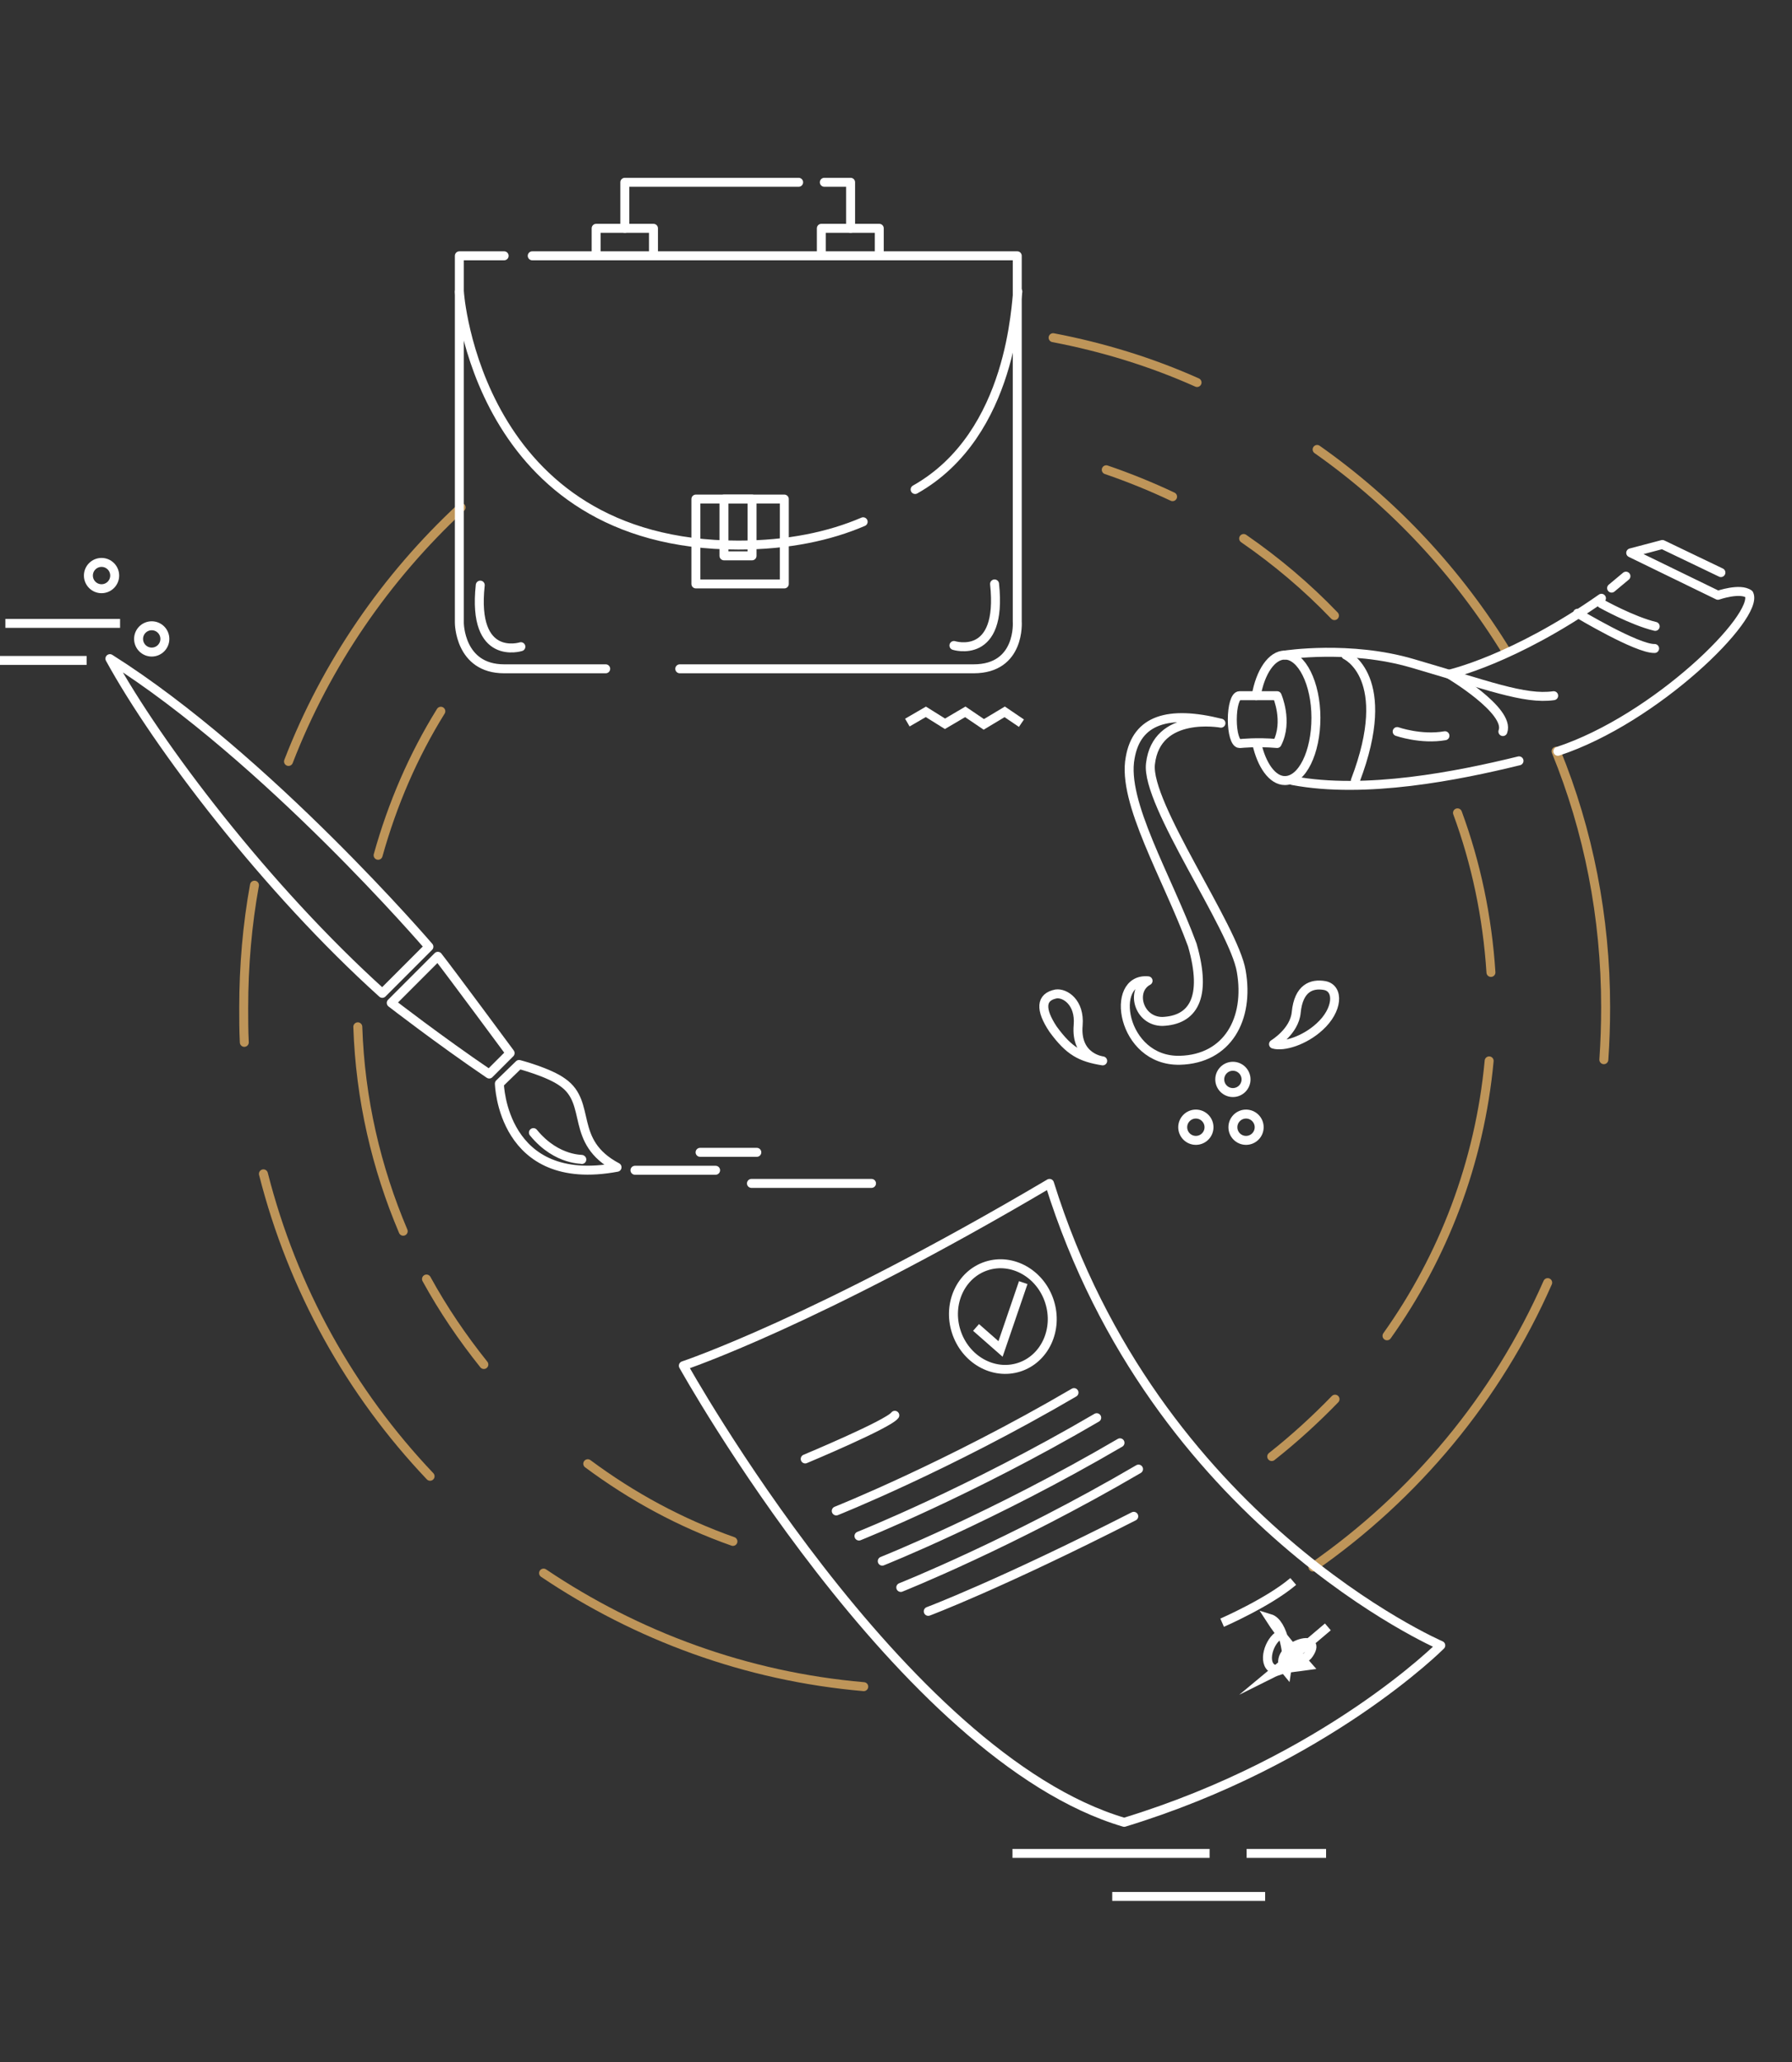 <svg xmlns="http://www.w3.org/2000/svg" viewBox="0 0 300 345"><rect x="0" y="0" width="300" height="345" fill="#333333" stroke="none"/><g fill="none" stroke-width="1.5" stroke-miterlimit="10"><g stroke="#C0955B" stroke-linecap="round"><path stroke-linejoin="round" d="M-184.3 54.4c4.7-.6 9.6-.9 14.5-.9 5.7 0 11.3.4 16.8 1.2m-45.3 2.3c.6-.1 1.1-.3 1.7-.4m-31.1 12.2c9.1-5.2 19-9.3 29.4-11.9m-85.6 135.3c-1.4-7.3-2.2-14.8-2.2-22.5 0-11.6 1.7-22.9 4.9-33.4m31.5 117.9c-11.1-10.5-20.1-23.2-26.4-37.3m152.2 59.6c-14.1 6.1-29.6 9.5-46 9.5-10.9 0-21.5-1.5-31.5-4.3m127.6-46.6c-8.4 12.3-19.1 23-31.6 31.3m47.5-65.4c-1.9 6.7-4.3 13.2-7.3 19.3m2.6-95.8c3.4 8.2 5.9 16.8 7.4 25.8m-31.4-61.7c6.8 6.9 12.8 14.7 17.6 23.1"/><path d="M-212.6 82.9c10.4-5.1 21.9-8.5 34.1-9.5m-84 124.1c-2.6-8.8-4.1-18.1-4.1-27.8m18 56.2c-3.7-5.1-6.8-10.6-9.4-16.3m176.6-.9c-4.8 11-11.7 20.9-20 29.2m9.2-125.8c6.3 8.5 11.3 18.1 14.5 28.4"/></g><g stroke="#FFF"><path stroke-linecap="round" d="M-120.3 119.8l3.1-1.9 3.3 2.1 3.4-2.1 3.2 2.2 3.5-2.2 2.9 2"/><g stroke-linecap="round"><path stroke-linejoin="round" d="M-188.4 233s11.3-19.7 28-21.6c5.6 4.3 26.9 15.3 35.6 16.8-1.1 2.9-22.2 11.3-27.8 21.7-2.8 5.1-4.4 15.1-1.7 24.5"/><path stroke-linejoin="round" d="M-156.5 266.7s-14.5-23.2-38.1-34.2c-7.7-4-12.6-4.2-19-3.6-6.8.7-12.6 3.5-16.7 3.7-5.8.8-8.5-.6-10.1-1"/><path stroke-linejoin="round" d="M-164.7 255.8s-5.6-4.8-18.1-4.3c-11.3.9-15.9 7.5-22.2 7.8-6.3.5-6.2-.1-6.2-.1l-28.4-25.2"/><path stroke-linejoin="round" d="M-156.7 266.4s-10.3-13.4-23.8-10.7c-13 2.6-18.7 5.8-25 7-5.3 1.3-8 2.3-8 2.3l-28.3-26.7s5.4 1.1 7.3.2"/><path stroke-linejoin="round" d="M-159.3 265.8s-7.1-8.1-22.2-5.8c-12.5 2.8-19.5 5.2-27.4 7-5.4 2.1-7.2-.7-7.2-.7m-19.7-22.4l-4 .7 23.7 21.9m89.6-35.6l6.2 3.3m1.9.7s-2 0-4.9.5c-4.5.7-11.8 3.6-16.8 7.3-5.2 3.7-11.7 12.3-12.6 28.8"/><path stroke-linejoin="round" d="M-123 236s7.3 6.6 13.2 7.8c-9.1-.1-16.6-.7-26.4 4.2-10.4 6.1-14.2 27.1-18.1 27.4m-1.2-1.2s-5.8-11.8-25.5-9.6c-14.3 2.7-30.9 9.2-34 7.8-3.7-2.8-24.4-23.3-24.4-23.3s3.5.9 3.6-.2"/><path stroke-linejoin="round" d="M-113.5 245.1s2.6 2.9 6.2 3.5c-1.4 1.9-3.9 5.4-9 5.6-5.8.3-14.7-1.2-18.7-.4-5 .3-11.2 6.6-12.5 9.7"/><path stroke-linejoin="round" d="M-107.3 248.5l8.1 8.5s-3.9 6-14 6.5c-10.7.2-19.8-2.3-25.5-.2-4.8 2.2-9.7 10.8-8.4 13.9-5.3-2-11 1.2-11.6 1.7-4.2-2.1-12-8.9-24.8-8.3-13.4 1.5-33 14.7-36 12.7-2.7-2.9-27.6-28.7-27.6-28.7s7.7-2.2 7.7-5.5m24.4 23.3s-2.6 6.9-5.6 7.9m30.9-61.8s4-10.3 10.3-11.7"/><path d="M-186.9 221.6s4.4-10.7 16.2-14.2"/></g><g stroke-linecap="round" stroke-linejoin="round"><path d="M-236.7 116.9c-2.3 9.1-12.8 22.1-12.8 22.1v8.9h-24.1V139s-9.8-12.3-12.4-21.3c-4.7-13.6.4-36.4 24.9-36.4 23.3.1 28.2 21.8 24.4 35.6zm-14.3 41h-21.3c-1.5 0-2.6-1.2-2.6-2.6v-.8c0-1.5 1.2-2.6 2.6-2.6h21.3c1.5 0 2.6 1.2 2.6 2.6v.8c0 1.4-1.2 2.6-2.6 2.6zm-21.7 2.6h22.4s-.1 6.1-4.8 6.4h-12.6s-4.4.3-5-6.4z"/><path d="M-255.7 166.9c0 3.2-2.6 5.7-5.8 5.7-3.2 0-5.8-2.4-5.8-5.6m7-102.6v13.3m18.2 3.7l6.7-10.4m5.3 24.9l10.9-5.2m-84.2-.3l10.8 5.8m5.1-25.1l6.7 10.8m23 66.1l-.6-19.1 8.8-16.9s-3.5 5.5-5 0c-.5 3.5-3.7 3.5-4.6 0-.6 3.7-4.4 3.6-4.7.1-.5 3.4-3.7 3.7-4.3-.1-1.1 3.3-3.2 3.4-4.8 0 2.4 6.9 7.4 17.5 7.4 17.5V148"/></g><g stroke-linecap="round" stroke-linejoin="round"><path d="M-171.3 80.6s44.2-54.7 93-.5c-12.3 14.4-47.8 47.5-93 .5z"/><path d="M-144.5 100.5c-4.2-5-6.8-11.6-6.8-18.8 0-9.2 4.2-17.4 10.7-22.6m32.7 0c6.5 5.2 10.6 13.4 10.6 22.6 0 7.1-2.4 13.5-6.5 18.5"/><circle cx="-124.8" cy="80.3" r="14.1"/><circle cx="-120.7" cy="74.8" r="6.4"/><path d="M-91.4 57.4c4.4 2.5 9 5.5 13.6 9.3m-92.8.5s27.6-29.4 67.1-15.3m-52.1 53.4s30.3 17 61.9-.5"/></g><path d="M-65.7 151.9c3.3-.5 9 .2 10.7 2.6 2-1.4 7.6.7 7.7 2.8 2.8-.7 7.7 2.8 6.8 6.6 5.1 3.5 2.6 15.1-.1 16.7 3.7 6.9-5.9 15.6-12.1 13.8-1.6 3.3-11.2 6.8-14.8 5.2-3.4 1.2-9.1 1.8-12.8-1.9-5.5 3.1-18.2.4-14.5-14.3-2.8-4.4-1-13.2 4.7-13.8 2.4-5.5 3.1-5.9 6.3-7.1 1.4-2.7 4.7-2.9 7.3-3 1.1-2.9 7.4-7.1 10.8-7.6z"/><path d="M-94.5 193.1c-3.4 1.3-8.2-.9-8.6-2.7-4.2.2-8.6-5.8-5.8-12.8-.8-3.8 1.4-9 5.8-9.8-.7-3 1.2-6.6 3.8-6.8-.4-3.5 9.3-13.4 18.2-10.2 2-3.1 12.9-2.8 15.5.7"/><path d="M-95.2 168.5c2.7-1.4 3-3.9 1.9-5.5-1.2-2-3.3-1.8-5.9-1.6m2.3 4.2c-1.7 1-3.3 3.1-3 5.5m-4.5-2.7c2.3-.6 3.8-.7 5.2-.1m-3.9 22c2.2 0 6.2-5.4 1.7-10.6m-3.8 3.2c-1.8-.5-3.1-3.7-3.6-5.3m27.9-26.7c-1 1.2-2.2 2.6-2.4 4.9m8.9.9c-1.9-1.6-.8-5 .5-5.6m-10 11.1c0-1.4-.1-3.5-2.2-3.9m-.6-3.3c1.2-.1 3.5 0 3.8 1.5m-11.9 26.6c.9 3.1 9.2 8.3 13.9 0 2.8.2 5.9-2.1 5.4-5.3m-13 16.4c2.2 0 3.6-.8 5-2.7 0 2.4 1.8 4.5 3.3 5.9m21.5-14.3c1.8 0 4.5 4 .4 5.8m-15.1 6.8c1.5.4 5 .6 6.4-1.4m-2.4 1.4c-.2.7.3 3.5 2.7 3.9m-4.2-25.6c8.6 2.8 4.9 11.5-1.3 10m4.3-8.5c2 .1 6.5-3.3 2.9-7.1m5.3 8.4c4.4 5 19-1.1 10.1-7.8 0 0 3.5-.3 2.9-3.3m6-1.9c-.4 1.4-1.2 3.4-3.4 3.8m-3.3-10.4s.3 3.3-2.4 4.9m1 20.3s2.3 7-4.2 8.2c1 .8.6 2.8 0 3.8m-8.9-34.4c3.3-2.4 8.8-1.2 8.4 5.5m-32.9 6.8c-.6-3.1 1.7-6.8 6.9-5.5m9.2-4.6c3.6 3.4.5 6.8-1.9 6.3m-4.4-8.9c1.7-.1 4.6 2.9 1 5.1"/><circle cx="-80.8" cy="41.1" r="2.2"/><circle cx="-87.1" cy="48" r="2.2"/><circle cx="-77" cy="52" r="2.2"/><path stroke-linecap="round" d="M-248 175.7h19.3m-13.2-9.1h34.4m163.2-20.5l19-12.8m-14.3 19.9l13.5-9.3"/></g></g><g fill="none" stroke-width="1.5" stroke-miterlimit="10"><g stroke="#BE9559" stroke-linecap="round"><path stroke-linejoin="round" d="M40.9 174.4c-.1-1.9-.1-3.9-.1-5.8 0-7 .6-13.9 1.8-20.5M72 247c-13.3-14-23-31.3-27.9-50.6"/><path d="M208.2 90.1c5.5 3.8 10.6 8.1 15.2 12.9m-38.2-24.4c3.8 1.3 7.5 2.8 11.1 4.5M67.5 206c-4.5-10.6-7.2-22.1-7.6-34.2M81 228.3c-3.6-4.5-6.8-9.2-9.6-14.3m51.3 43.9c-8.8-3.1-16.9-7.5-24.3-13m125.1-10.8c-3.3 3.4-6.8 6.6-10.6 9.6m36.4-66.2c-1.6 17.1-7.7 32.8-17.1 46M244 136c3.1 8.4 5 17.4 5.6 26.7"/><path stroke-linejoin="round" d="M144.6 282.2c-19.7-1.7-38-8.5-53.6-19m129.5-188c12.8 9 23.6 20.6 31.8 34m-76-52.7c8.4 1.6 16.5 4.1 24.1 7.5M48.3 127.4c6.3-16.3 16.3-30.8 28.9-42.5m181.9 129.7c-8.5 19.3-22.2 35.7-39.3 47.6m40.7-136.5c5.4 13.2 8.3 27.7 8.3 42.8 0 3-.1 5.9-.3 8.8"/><path d="M63.3 143.1c2.4-8.6 5.9-16.7 10.5-24.1"/></g><g stroke="#FFF" stroke-linecap="round" stroke-linejoin="round"><path d="M84.4 42.8h-7.5v61.4s0 7.7 7.5 7.7h17M89.1 42.8h81.2V104s.6 7.9-7.3 7.9h-49.2m-14-69.1v-4.6h9.6v4.6m28.1 0v-4.6h9.7v4.6"/><path d="M133.7 30.5h-29.1v7.7m33.4-7.7h4.4v7.7m10.8 43.7c16.5-9.3 16.8-31.6 17.2-33.1m-93.5 0s2.8 42.4 46.7 42.4c8.4 0 15.3-1.5 20.9-3.9"/><path d="M116.5 83.5h14.8v14.2h-14.8z"/><path d="M121.2 83.5h4.7V93h-4.7zm-34 24.7s-8.2 2.6-6.8-10.3m79.3 10.1s8.2 2.6 6.8-10.3"/></g><path d="M83.6 181.3s.4 17.6 19.7 14c-8.1-4.3-4.1-10.7-9.1-14.2-2.3-1.7-7.3-3-7.3-3l-3.3 3.2zm1.8-5.1l-3.5 3.5c-8.4-5.7-16.4-11.9-16.4-11.9l7.8-7.8c2.2 2.8 12.1 16.2 12.1 16.2zm-21.4-10l7.8-7.8s-27.1-31.6-53.4-48.2c8 14.6 26.2 38.5 45.6 56zM97.4 194c.5-.1-4.1.4-8.1-4.5m17 6.3h13.5m-2.6-3h9.5m-.9 5.2h20.1" stroke="#FFF" stroke-linecap="round" stroke-linejoin="round"/><g stroke="#FFF"><path stroke-linecap="round" stroke-linejoin="round" d="M114.4 228.5s36.4 65.4 73.8 76.4c33.8-10.3 53-29.6 53-29.6s-47.8-20.6-65.5-77.3c-39.3 23.2-61.3 30.5-61.3 30.5z"/><path d="M204.6 271.5s7.8-3.4 11.9-6.9m-2.2 8.9c-1.9 1-3 4.8-1.2 5.7.9.5 5.4-1.4 6-2.4 2.9-4.2-7-1-3.7 2.9.4-2.5-.5-8.2-2.8-8.9 1.8 2.8 4.1 5.4 6.3 7.9-2 .3-4 .3-6 1.3 4.2-3.5 5.2-4.2 9.4-7.8m-51-57.6l-3.8 11.1-4.1-3.6"/><ellipse transform="rotate(-17.73 167.836 220.326)" stroke-linecap="round" stroke-linejoin="round" cx="167.9" cy="220.3" rx="8.2" ry="8.9"/><path stroke-linecap="round" stroke-linejoin="round" d="M134.8 244.1s13.9-5.8 15-7.3m-9.8 16s18.6-7.4 39.8-19.8m-36 24s18.6-7.4 39.8-19.8m-35.9 24s18.6-7.4 39.8-19.8m-36.7 24.2s18.6-7.4 39.8-19.8m-35.2 23.8s12-4.5 34.4-15.9"/></g><g stroke="#FFF" stroke-linecap="round" stroke-linejoin="round"><path d="M210.3 116.4c.7-4 2.6-6.8 4.8-6.8 2.8 0 5.2 4.7 5.2 10.5s-2.3 10.5-5.2 10.5c-2.1 0-3.9-2.6-4.7-6.2"/><path d="M215.1 109.6s10.9-1.7 21.4 1.4c12.4 3.6 18.7 6.1 23.6 5.4"/><path d="M268.1 100.1c-14.7 10.3-25.5 12.7-25.5 12.7s10.3 6.1 9 9.6m18.2-24l2.4-2m-11.4 29.3c16.4-5.4 33.8-22.6 32-26.3-1.5-1.1-5.2.2-5.2.2L273 92.5l5.3-1.4 9.8 4.7m-71.7 34.8c12.2 2.3 27.7-.8 37.9-3.3m-29-17.7s8.2 3.7 1.6 21m7-8.2s4 1.4 8 .7m-28.1-6.7h-6.1v0h-.2c-.7 0-1.2 1.8-1.2 4s.5 4 1.2 4h.2v0s2.7-.3 6.1 0c1.9-3.7 0-8 0-8zm54.3-15.4s5.2 2.9 9 3.8m-13-2.2s10 6 12.9 5.9M204.4 121s-10.8-2-11.8 6.8c-.8 6.7 14 27.4 15.2 34.7 1.4 8-2.3 14.7-10.3 14.9-9.8.2-11.9-13.9-5.3-13.3-3 1.6-1.6 6.8 2.4 6.8 5-.2 7.6-3.8 5-12.8-4.2-11.4-11.8-23.9-10.4-31.3 1.1-6.4 6.4-8 15.2-5.8zm8.8 53.7s3.5-2.1 3.8-5.3c.4-4.1 2.6-4.9 4.8-4.5 2.4.5 2.2 4.1-.9 6.9-2.5 2.3-6 3.4-7.7 2.9zm-28.6 2.8s-4.6-.5-4.1-6c.3-3.8-2.2-5.4-3.7-5.2-2.6.5-2.7 2.6-.5 5.9 2.7 3.7 4.6 4.7 8.3 5.3z"/></g><path stroke="#FFF" d="M151.9 120.9l3.1-1.8 3.2 2 3.4-2 3.1 2.1 3.5-2.1 2.8 1.9"/><circle stroke="#FFF" cx="206.4" cy="180.6" r="2.2"/><circle stroke="#FFF" cx="200.2" cy="188.6" r="2.2"/><circle stroke="#FFF" cx="208.6" cy="188.6" r="2.2"/><circle stroke="#FFF" cx="25.4" cy="106.9" r="2.2"/><circle stroke="#FFF" cx="17" cy="96.3" r="2.2"/><path stroke="#FFF" d="M169.5 310.1h33m6.2 0H222m-35.8 7.2h25.6m-191.7-213H.9m13.6 6.2H-8.7"/></g><g fill="none" stroke-width="1.5" stroke-miterlimit="10"><path d="M481.2 284.8c-2.4.2-4.9.2-7.3.2-7.7 0-15.2-.8-22.5-2.2m88.4-18.6c-10.5 7.4-22.3 13-34.9 16.5M587 149.3c1.2 6.7 1.9 13.7 1.9 20.7 0 7.6-.7 15.1-2.2 22.3m-16.8-85.6c4.7 7.2 8.7 14.9 11.7 23M427.4 64.8c14.2-6.3 29.9-9.8 46.4-9.8 6.5 0 13 .6 19.3 1.6m-134.2 109c.6-16.4 4.7-31.9 11.5-45.9M384.1 242c-11-13.7-18.9-29.9-22.7-47.7M417 270c-7.8-4.4-15-9.7-21.4-15.8" stroke="#C0955B" stroke-linecap="round" stroke-linejoin="round"/><path d="M477.4 74.4c1.5.1 3.1.2 4.6.3m-35.5 3.5c8.6-2.5 17.7-3.9 27.2-3.9 1.3 0 2.5 0 3.8.1m-97.8 114.4c-1.2-6.1-1.8-12.3-1.8-18.7 0-10.2 1.6-19.9 4.5-29.1m22 95.1c-5.8-6.1-10.9-13-14.9-20.5m116 44.7c-10 3.5-20.7 5.4-31.9 5.4-2.7 0-5.5-.1-8.2-.3m102.3-113.1c1.1 5.7 1.6 11.6 1.6 17.7 0 1.7 0 3.3-.1 5m-8.4-44.5c.7 1.6 1.4 3.3 2.1 5m-5.4-11.7c1.2 2.2 2.3 4.4 3.4 6.7" stroke="#C0955B" stroke-linecap="round"/><g stroke="#FFF" stroke-linecap="round"><circle cx="461.9" cy="215.5" r="1.6"/><path d="M406 217.1c-4.9.8-5.6-6.7-.5-7.8 3.5-.7 6.8 1.5 6.5 6.5-.2 3-2.4 6-6.6 6-5.1 0-7.8-3.7-7.8-7.8s3.3-8.6 7.6-8.6h57.5c4.3 0 7.6 4.5 7.6 8.6s-2.8 7.8-7.8 7.8c-4.1 0-6.3-3-6.6-6-.3-5 3-7.1 6.5-6.5 5.2 1.2 4.5 8.6-.5 7.8"/><circle cx="406" cy="215.5" r="1.6"/><path d="M451.2 282.8v-69.2c0-1.6-.9-2.9-2-2.9H419c-1.1 0-2 1.3-2 2.9V293"/><path d="M425.5 289.6v-70.7c0-1.1.9-2 2-2h2.1c1.1 0 2 .9 2 2v68.7m6.3-1.8v-66.6c0-1.1.9-2 2-2h2.1c1.1 0 2 .9 2 2v65.1m23.5-89.5v-4h-67.1v4l5.8 5.8h54.9z"/></g><g stroke="#FFF" stroke-linecap="round" stroke-linejoin="round"><path d="M402.3 72.1v22.8l10-3.3m.8-11.1l3.1-4m3.3 12.8l5-1.5m-4.8 12.3l4.8 1.7m-11 7.2l3 4.2m-13.2-.6l-.1 5.1m-10.3-8.1l-3.1 4.1m-3.6-12.7l-4.9 1.6m4.4-12.4l-4.8-1.5m10.8-7.6l-3.1-4.1"/><circle cx="402.8" cy="94.9" r="28"/><path d="M434.7 103c-2.6 10.3-10.1 18.7-19.9 22.6m24.3-39c.6 2.7.9 5.4.9 8.3 0 20.6-16.7 37.2-37.2 37.2-8.4 0-16.1-2.8-22.4-7.5m56-45.6c1.1 2.4 2 5 2.7 7.6m-72.8 15.8c-.5-2.4-.8-4.9-.8-7.5 0-20.6 16.7-37.2 37.2-37.2 5.3 0 10.3 1.1 14.8 3.1m-47.3 28c2.4-12.8 12.1-23 24.6-26.1"/><circle cx="402.5" cy="94.7" r="1.7"/></g><g stroke="#FFF" stroke-linejoin="round"><path d="M579.4 194.8h18.9v66.9h-19.1m-23.5 0h-41.4v-66.9h41.4"/><path d="M555.7 255.8h-29.8c-2.8 0-5.1-2.3-5.1-5.1v-45c0-2.8 2.3-5.1 5.1-5.1h29.6"/><path stroke-linecap="round" d="M588.3 200.5c2 1.3 3.7 2.9 3.7 5.2v45c0 2.4-.7 3.3-3 4.7"/><path d="M555.7 194.8V190H568v75.5h-12.3v-70.7"/><path stroke-linecap="round" d="M588.7 207.5h5.8m-5.8 4.4h5.8m-5.8 31.4h5.8m-5.8 4.5h5.8m-21.7-34.7s10.1 1.1 10.1 14.1-11.2 14.8-11.2 14.8"/><path stroke-linecap="round" d="M571.6 218.9s6 .8 6 8.6c0 9-5.6 8.9-5.6 8.9m-45.8-25.6h26.7v16.1h-26.7zm-5.2 16.6h34.7m-29.2-12.1h8.7m-8.7 4.3h8.7m-8.7 4.2h8.7m8.3-8.5h9.4m-9.4 4.3h9.4m-9.4 4.2h9.4m15.1 41.7v3.1l20.9-13M568 190v-2.5l20.7 13.2m-53.5 10.1v16.1m8.3-16.1v16.1m-17.3 12.8h26.7v16.1h-26.7zm.3 4.5h8.7m-8.7 4.3h8.7m-8.7 4.2h8.7m8.3-8.5h9.4m-9.4 4.3h9.4m-9.4 4.2h9.4m-17.7-13v16.1m8.3-16.1v16.1"/></g><path stroke="#FFF" stroke-linecap="round" d="M416 135.9l3.1-1.9 3.3 2.1 3.4-2.1 3.1 2.1 3.5-2.1 2.8 2"/><circle stroke="#FFF" stroke-linecap="round" cx="485.5" cy="117.7" r="2.2"/><circle stroke="#FFF" cx="495.3" cy="128.3" r="2.2"/><path stroke="#FFF" stroke-linecap="round" d="M471.8 207s12.8 8.4 0 20m-57.3-41.4h37.3m-23.1-6.3h-43"/><g stroke="#FFF" stroke-linecap="round" stroke-linejoin="round"><path d="M554 122.5h-60.9V77.1m0-20.5V26.4h76.8v80.3"/><path d="M547.5 112.5h-44.4V79.3m0-20.6V36.4h56.8v57.4"/><path d="M511.8 83.3s2.5-10.8 9.5-12c.5-2.2.7-6.5.7-6.5s-5-8.8.3-17.2c1.7-3.3 3.5-6.5 9-6.5 5.7.2 9.2 5.2 9.7 9.2.7 5 1.7 15.5 1.7 15.5S553.9 72 558.4 93"/><path d="M535 61.1c-8.3 6.2-11.3-2.5-11.3-2.5l-.7-10.7s4.8-8 12.7.7c.3 9.3 1 27 1 27m-13.2 18.7s-1-16 24.7-23.2m-19 26.2s-.7-18.4 21-23.2"/><path d="M538.7 94.4l1.5-9.8s2.2-5.8 8-4.8m-29.9-1.2s-3 7.3 1.2 12m9-27.4l.2 3.5s-8 3.5-7.7 6.3c1 1.8 2.2 5 10.8 5.8m-17.2 12s-5.8-.5-5.8 4.5 2.3 6.7 5.2 6c2.8-.7 6.3-1.8 6.3-1.8s5.3 5.8 7.5 5.8m-13.5-11.5s-4 3.7-.3 7.5"/><path d="M518.5 100s-1.5-5 1.2-6.5c3.3.8 9.7 3 15 8"/><path d="M546.8 100.3s-.2-2.7-4.2-2.7c-4.5.7-10.5 1.8-10.5 1.8m-4.4 1.1l6.3 5.1m-12.2-4l-4.5 1.9v3.1m7.5-2.3l-3.8 1.3-1.7 3.5m4.2-56h2m3.3 3.6c.3-.7 0-4.2 0-4.2h3.7m-27.9 2.7h13m25.4-.3h16.7"/></g><path stroke="#FFF" stroke-linecap="round" stroke-linejoin="round" d="M544.3 282.5h26.3m-8.7-8.5h51.8"/></g></svg>